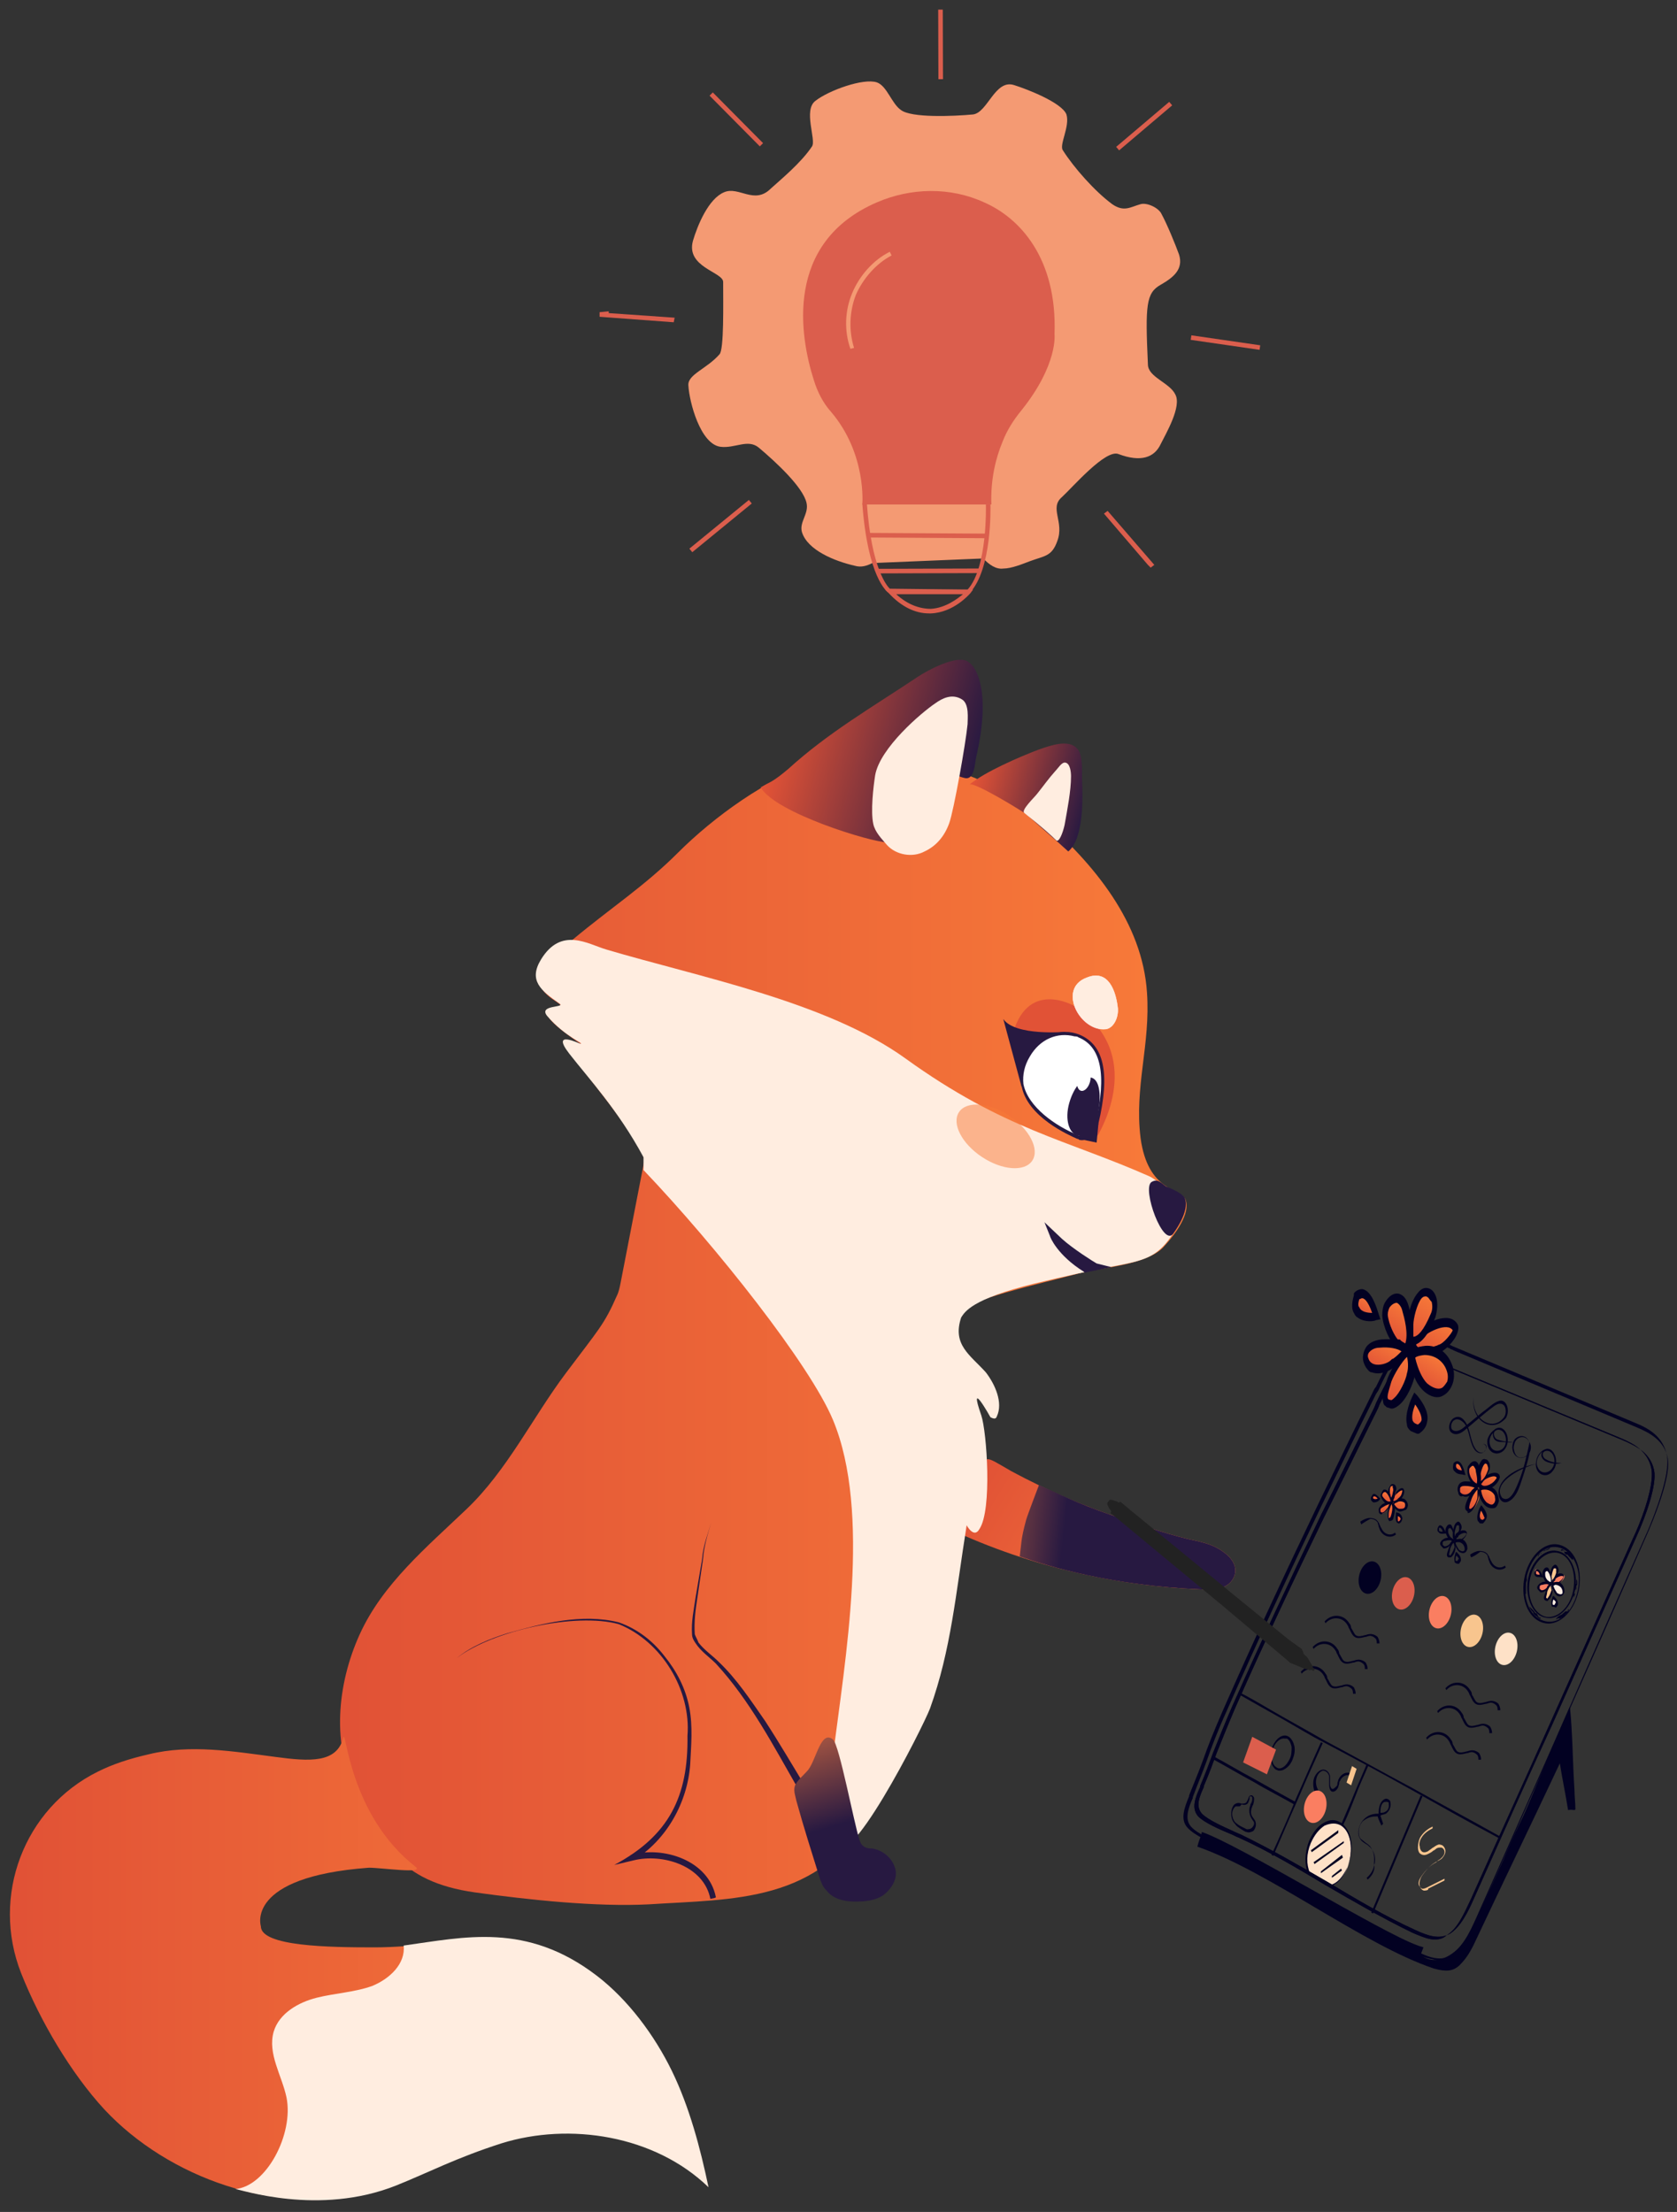 <?xml version="1.0" encoding="UTF-8"?>
<svg xmlns="http://www.w3.org/2000/svg" version="1.1" id="Calque_1" x="0" y="0" viewBox="0 0 183.2 241.6" style="enable-background:new 0 0 183.2 241.6" xml:space="preserve">
  <rect x="0" y="0" width="183.2" height="241.6" fill="#333333" stroke="none"/>
  <style>.st2{fill:#020122}.st3{fill:none}.st4{fill:#fa7e61}.st5{fill:#f8c58e}.st6{fill:#ffede0}.st15{fill:#db5e4d}.st16{fill:#fee1c7}.st37{fill:#271941}.st39{fill:#fff}.st44{fill:#f49a73}</style>
  <linearGradient id="SVGID_1_" gradientUnits="userSpaceOnUse" x1="2484.882" y1="1202.112" x2="2517.513" y2="1202.112" gradientTransform="matrix(-.785 -.484 -.458 .742 2633.253 487.214)">
    <stop offset="0" style="stop-color:#f87b39"></stop>
    <stop offset=".988" style="stop-color:#e15236"></stop>
  </linearGradient>
  <path d="M130.7 168.3c1.3.3 2.2.6 3.2 1.4s1.4 1.9.7 2.9-2.1 1.1-3.4 1c-9.7-.4-19.5-2.7-28.3-7 1.2-1.8 2.5-3.8 3.8-5.6 1.3-2 .5-2.2 3.8-.3 3.9 2.1 7.9 3.8 12.1 5.2 2.4.8 5.6 1.9 8.1 2.4z" style="fill:url(#SVGID_1_)"></path>
  <linearGradient id="SVGID_00000049934005311938597230000002287883963232361092_" gradientUnits="userSpaceOnUse" x1="2281.068" y1="145.301" x2="2373.545" y2="145.301" gradientTransform="matrix(-1 0 0 1 2410.62 0)">
    <stop offset="0" style="stop-color:#f87b39"></stop>
    <stop offset=".988" style="stop-color:#e15236"></stop>
  </linearGradient>
  <path style="fill:url(#SVGID_00000049934005311938597230000002287883963232361092_)" d="M104.4 143.6c-1 2.1 1 6.3 1.3 10 .7 8.8-1.3 17.3-2.4 26-.9 6.7-4.8 11.8-8.2 18.2-5.4 10.1-15.1 9.6-24.2 10.2-5.8.3-13.2-.5-19-1.3-8.5-1.2-10.1-5.5-12.9-10.7-2.8-5.3-2.2-12 .3-17.5s7.3-9.5 11.7-13.7 7.2-10 10.8-14.8c3.6-4.8 4.2-5.3 5.6-8.5.2-.4.3-.9.4-1.4l2.6-13.4c-.4-2.2-7-10.1-8.5-12.1-1.4-1.9 2.5.1 1.8-.4-8.6-5.8.3-2.7-3.1-4.9-4.5-2.9 1-5.9 2-6.7 4.2-3.5 7.8-5.8 11.5-9.5 3.8-3.8 9.8-8.2 14.9-9.7 7.6-2.3 18.6.6 24.6 5.8s11.2 11.6 11.7 19.2c.4 5.7-1.4 10.3-.7 15.9.8 5.9 4.4 5.5 4.9 6.7.6 1.5-1.1 3.8-2.3 5.1-1.7 2-6.5 2.3-9 2.9-4.9 1.3-12.3 2.9-13.6 4.4l-.2.2z"></path>
  <path class="st2" d="M143.7 195.9c-.2-.4-.3-1-.2-1.5.1-.5.5-1 .9-1.1.4-.1.8.2.9.7V194.9c0 .2.1.5.3.5.1 0 .3-.2.4-.3.1-.1.1-.2.1-.3 0-.1.1-.3.1-.4.3-.7 1-1 1.5-.6l-.1.2c-.4-.3-1 0-1.2.5-.1.1-.1.2-.1.3 0 .1-.1.3-.1.4-.1.2-.3.5-.6.5s-.4-.4-.4-.8v-.9c-.1-.4-.4-.6-.7-.6-.3.1-.6.4-.7.9-.1.4 0 .9.2 1.2l-.3.4zM161 152.6c-.3 2.3 2 3.9 3.3 2.2.3-.4.2-1.1 0-1.3-.3-.3-.7-.2-1.1.1-1.1.8-2.3 1.9-3.3 2.7-.4.3-.9.5-1.3.2-.5-.3-.3-1.3.2-1.6.5-.3.9-.1 1.2.3.6.7.6 2.1 1.1 2.9.2.4.6.7 1 .5.2-.1.3-.5.2-.7-.1-.2-.4-.2-.5.1.1-.3.4-.3.5-.2.2.2 0 .6-.2.8-.4.3-.9 0-1.1-.4-.5-.8-.5-2.2-1.1-2.8-.3-.3-.7-.5-1-.3-.4.2-.5.9-.2 1.1.3.2.7.1 1.1-.2.6-.5 1.6-1.3 2.2-1.8.6-.4 1.1-1 1.8-1.2.8-.2 1.2 1.1.7 1.9-1.6 1.8-3.9.1-3.5-2.3z"></path>
  <path class="st2" d="M164.2 156.2c-.7-.4-1.8.7-1.4 1.7.3.9 1.6.7 1.7-.4.1-.8-.4-1.5-1-1.3-.5.2-.3.8 0 1 .5.2 1.2.3 1.8.3-.4.1-.8 0-1.2 0-.2 0-.4 0-.6-.1-.5-.2-.6-1.2 0-1.4 1-.4 1.7 1.4.8 2.4-.8.8-2 .2-1.8-1.2.3-.9 1.1-1.5 1.7-1zM167.1 157.8c-.1-1-1.2-1.1-1.6-.3-.1.3-.2.6-.1.9.1.6.5.9.9.8.4 0 .9-.6.7-1.1h.2c-.2 1.3-.6 2.5-1 3.7-.2.6-.4 1.2-.8 1.7s-1 .8-1.4.4c-.2-.2-.3-.5-.3-.9.1-2 3.1-3 4.2-3.1-1 .1-5.1 1.9-3.8 3.7.9.6 1.5-1 1.9-2 .5-1.3.8-2.7 1.1-4.1l.1.3c.1.3 0 .8-.2 1-.9 1.1-2.3 0-1.6-1.5.5-.7 1.6-.6 1.7.5z"></path>
  <path class="st2" d="M169.3 158.4c-.7-.4-1.8 1-1.3 1.9.4.9 1.6.6 1.8-.5.1-.8-.4-1.5-1-1.3-.5.2-.2.8.1.9.5.3 1.1.4 1.7.4-.4.1-.8.1-1.2 0-.4-.1-.8-.2-1-.7-.1-.3.1-.7.4-.8.9-.4 1.7 1.4.8 2.4-.7.9-2 .3-1.8-1 .1-1 1-1.7 1.5-1.3z"></path>
  <path class="st3" d="M160.3 167.4c.1.2-.3.7-.5.7-.2.1-.6.3-.8.1-.1-.2 0-.3.2-.5s.8-.6 1.1-.3z"></path>
  <path class="st2" d="M159 168.4s0-.1 0 0c-.1-.1-.2-.2-.2-.3 0-.2.1-.3.2-.4v-.1c.1-.2.9-.7 1.2-.3 0 0 .1.1 0 .3-.1.3-.4.6-.6.7 0 0-.1 0-.1.1 0 0-.3.1-.5 0zm.1-.3c.1.2.4.1.5 0 .1 0 .1 0 .2-.1.2-.1.4-.4.4-.5-.2-.2-.8.1-.9.3v.1c-.1 0-.2.1-.2.2zm1.1-.6z"></path>
  <path class="st3" d="M159.3 166.4c.2 0 .3.4.2.7-.1.3-.3.7-.5.8-.2.1-.1-.1-.1-.4-.1-.3.1-1.1.4-1.1z"></path>
  <path class="st2" d="M158.8 168.1c-.1-.1-.1-.2-.1-.4v-.2c0-.2.1-.8.3-1.1.1-.1.2-.2.3-.2.1 0 .2.1.3.3.1.2.1.4 0 .6-.2.5-.4.8-.6.9 0 .1-.1.1-.2.1zm.5-1.5c-.1 0-.2 0-.2.1-.1.2-.2.7-.2.8v.4c.1 0 .3-.2.5-.8v-.4s0-.1-.1-.1z"></path>
  <path class="st3" d="M158.1 166.9c.1-.2.4-.4.6.1.1.2.3.8.2 1.1-.1.2-.2.1-.4 0s-.6-.8-.4-1.2z"></path>
  <path class="st2" d="M158.6 168.3c-.1-.1-.1-.1-.2-.1-.2-.1-.4-.5-.5-.9 0-.2 0-.3.1-.5s.2-.3.4-.3c.1 0 .2.1.3.4.1.2.3.8.2 1.2 0 0 0 .2-.1.2-.1.1-.1.1-.2 0zm0-.3c.1.1.2.1.2.1.1-.3-.1-.8-.2-1-.1-.1-.1-.2-.2-.2s-.2.1-.2.2v.2c0 .2.2.6.4.7-.1-.1-.1-.1 0 0-.1 0 0 0 0 0z"></path>
  <path class="st3" d="M157.5 168.7c-.1-.3.1-.5.4-.6.2 0 .6-.1.8.1.1.1-.2.3-.4.5-.1.2-.6.4-.8 0z"></path>
  <path class="st2" d="M157.6 169c-.1 0-.1-.1-.2-.2s-.1-.3 0-.4c.1-.2.3-.3.5-.4.4-.1.7 0 .8.1.1.1.1.1.1.2 0 .2-.1.3-.4.5l-.1.1c-.1.1-.4.3-.7.2.1 0 0 0 0-.1zm1-.7c-.1-.1-.4-.1-.7 0-.2 0-.3.1-.3.2v.2c0 .1.1.1.2.2.2 0 .4-.1.5-.2l.1-.1c0-.1.2-.2.2-.3z"></path>
  <path class="st3" d="M158.3 170c-.2-.1-.2-.3 0-.8.1-.3.3-.7.5-.9.1-.1.2.4.1.7 0 .3-.3 1.1-.6 1z"></path>
  <path class="st2" d="m158.2 170.1-.1-.1c-.1-.2 0-.4.1-.7.1-.3.3-.8.5-1 .1-.1.1-.1.2 0s.1.6.1.8c0 .3-.2.8-.5 1h-.3c.1 0 0 0 0 0zm.6-1.6c-.2.2-.4.6-.4.8 0 .1-.1.4-.1.5l.1.1s.1 0 .1-.1c.2-.2.3-.6.4-.8 0-.2-.1-.4-.1-.5z"></path>
  <path class="st3" d="M160.2 169.1c-.1.5-.5.4-.8.2-.2-.1-.4-.4-.5-.8-.1-.2.1-.3.4-.3.6 0 1 .5.9.9z"></path>
  <path class="st2" d="M159.4 169.5c-.2-.2-.4-.5-.5-.9v-.3c.1-.1.2-.2.4-.2.4-.1.7.1.9.5.1.2.1.4.1.6-.1.2-.1.3-.3.4-.2.1-.4 0-.6-.1zm-.4-1s.1 0 0 0c.1.4.3.6.4.8.2.1.4.2.5.1.1 0 .1-.1.1-.2s0-.2-.1-.4-.4-.4-.7-.4c-.1 0-.1.1-.2.1z"></path>
  <path class="st3" d="M157.1 166.8s.3-.5.6.6c.1-.1-.8.2-.6-.6z"></path>
  <path class="st2" d="m157.2 167.4-.1-.1c-.1-.1-.1-.3 0-.5 0 0 .1-.2.2-.2.2 0 .4.2.6.7l.1.2h-.1c-.2 0-.5.1-.7-.1zm0-.5v.3c.1.1.3.1.4.1-.1-.4-.3-.5-.4-.4 0-.1 0-.1 0 0z"></path>
  <path class="st3" d="M159.3 170.7s.5-.3-.2-1c0 0-.4 1 .2 1z"></path>
  <path class="st2" d="M159 170.7c-.1 0-.1-.1-.1-.2-.1-.3.1-.8.1-.9l.1-.1.1.1c.3.3.4.5.4.8 0 .2-.2.3-.2.4-.2 0-.3 0-.4-.1zm.1-.8c-.1.2-.1.4-.1.5 0 .1.1.1.2.1 0 0 .1-.1.1-.2.1 0 .1-.1-.2-.4z"></path>
  <path class="st4" d="M170.9 172.1c.1.2-.3.7-.5.7-.2.1-.6.3-.8.1-.1-.2 0-.3.2-.5s.8-.6 1.1-.3z"></path>
  <path class="st2" d="M169.6 173.1c-.1-.1-.2-.2-.2-.3 0-.2.1-.3.2-.4v-.1c.1-.2.9-.7 1.2-.3 0 0 .1.1 0 .3-.1.3-.4.6-.6.7 0 0-.1 0-.1.1 0 0-.3.1-.5 0zm.1-.3c.1.2.4.1.5 0 .1 0 .1 0 .2-.1.2-.1.4-.4.4-.5-.2-.2-.8.1-.9.3v.1l-.2.2zm1.1-.6z"></path>
  <path class="st5" d="M169.9 171.2c.2 0 .3.4.2.7-.1.3-.3.7-.5.8-.2.1-.1-.1-.1-.4-.1-.3.1-1.2.4-1.1z"></path>
  <path class="st2" d="M169.4 172.8c-.1-.1-.1-.2-.1-.4v-.2c0-.2.1-.8.3-1.1.1-.1.2-.2.3-.2.1 0 .2.1.3.3.1.2.1.4 0 .6-.2.5-.4.8-.6.9 0 .1-.1.2-.2.1zm.5-1.5c-.1 0-.2 0-.2.1-.1.2-.2.7-.2.8v.4c.1 0 .3-.2.5-.8v-.4s0-.1-.1-.1z"></path>
  <path class="st6" d="M168.7 171.6c.1-.2.4-.4.6.1.1.2.3.8.2 1.1-.1.2-.2.1-.4 0s-.6-.8-.4-1.2z"></path>
  <path class="st2" d="M169.2 173c-.1-.1-.1-.1-.2-.1-.2-.1-.4-.5-.5-.9 0-.2 0-.3.1-.5s.2-.3.4-.3c.1 0 .2.1.3.4.1.2.3.8.2 1.2 0 0 0 .2-.1.2-.1.1-.1.1-.2 0zm0-.3s0 .1 0 0c.1.1.2.1.2.1.1-.3-.1-.8-.2-1-.1-.1-.1-.2-.2-.2s-.2.1-.2.2v.2c0 .3.2.6.4.7-.1 0-.1 0 0 0-.1 0 0 0 0 0z"></path>
  <path class="st4" d="M168.1 173.5c-.1-.3.1-.5.4-.6.2 0 .6-.1.8.1.1.1-.2.3-.4.5-.1.2-.6.4-.8 0z"></path>
  <path class="st2" d="M168.2 173.8c-.1 0-.1-.1-.2-.2s-.1-.3 0-.4c.1-.2.3-.3.5-.4.4-.1.7 0 .8.1.1.1.1.1.1.2 0 .2-.1.3-.4.5l-.1.1c-.1.1-.4.3-.7.2.1-.1 0-.1 0-.1zm1-.7c-.1-.1-.4-.1-.7 0-.2 0-.3.1-.3.2v.2c0 .1.1.1.2.2.2 0 .4-.1.5-.2l.1-.1c0-.2.2-.3.2-.3z"></path>
  <path class="st5" d="M168.9 174.7c-.2-.1-.2-.3 0-.8.1-.3.3-.7.5-.9.1-.1.2.4.1.7 0 .4-.3 1.1-.6 1z"></path>
  <path class="st2" d="m168.8 174.8-.1-.1c-.1-.2 0-.4.1-.7.1-.3.3-.8.5-1 .1-.1.1-.1.2 0s.1.6.1.8c0 .3-.2.8-.5 1 0 .1-.1.1-.3 0 .1 0 0 0 0 0zm.6-1.6c-.2.2-.4.6-.4.8 0 .1-.1.4-.1.5l.1.1s.1 0 .1-.1c.2-.2.3-.6.4-.8 0-.1-.1-.4-.1-.5z"></path>
  <path class="st6" d="M170.8 173.9c-.1.5-.5.4-.8.2-.2-.1-.4-.4-.5-.8-.1-.2.1-.3.4-.3.6-.1 1 .5.9.9z"></path>
  <path class="st2" d="M170 174.2c-.2-.2-.4-.5-.5-.9v-.3c.1-.1.2-.2.4-.2.4-.1.7.1.9.5.1.2.1.4.1.6-.1.2-.1.3-.3.4-.2.1-.4.1-.6-.1zm-.3-1c.1.4.3.6.4.8.2.1.4.2.5.1.1 0 .1-.1.1-.2s0-.2-.1-.4-.4-.4-.7-.4l-.2.1z"></path>
  <path class="st4" d="M167.7 171.5s.3-.5.6.6c.1 0-.8.2-.6-.6z"></path>
  <path class="st2" d="m167.8 172.2-.1-.1c-.1-.1-.1-.3 0-.5 0 0 .1-.2.2-.2.2 0 .4.2.6.7l.1.2h-.1c-.2-.1-.5 0-.7-.1zm0-.6v.3c.1.1.3.1.4.1-.1-.4-.3-.4-.4-.4.1 0 0 0 0 0z"></path>
  <path class="st6" d="M169.9 175.4s.5-.3-.2-1c0 .1-.4 1 .2 1z"></path>
  <path class="st2" d="M169.6 175.5c-.1 0-.1-.1-.1-.2-.1-.3.1-.8.1-.9l.1-.1.1.1c.3.3.4.5.4.8 0 .2-.2.3-.2.4-.2-.1-.3-.1-.4-.1zm.1-.8c-.1.2-.1.4-.1.5 0 .1.1.1.2.1 0 0 .1-.1.1-.2.1 0 .1-.2-.2-.4z"></path>
  <linearGradient id="SVGID_00000113313821285941565100000009800685537931024268_" gradientUnits="userSpaceOnUse" x1="-521.572" y1="-3218.369" x2="-520.058" y2="-3218.369" gradientTransform="rotate(99.137 -1624.686 -1240.613)">
    <stop offset="0" style="stop-color:#f87b39"></stop>
    <stop offset="1" style="stop-color:#e15236"></stop>
  </linearGradient>
  <path style="fill:url(#SVGID_00000113313821285941565100000009800685537931024268_)" d="M153.3 162.7c.2.1-.1.7-.3.9-.2.1-.5.6-.8.4-.2-.1 0-.3.1-.6.1-.2.7-.9 1-.7z"></path>
  <path class="st2" d="M152.2 164.2h-.1c-.1 0-.1-.1-.1-.2 0-.2.1-.3.2-.5v-.1c.1-.2.8-1.1 1.1-.8 0 0 .1.1.1.3 0 .3-.2.7-.4.9l-.1.1c-.2.1-.5.3-.7.3zm0-.3c.2.1.4-.1.6-.3.1 0 .1-.1.1-.1.2-.1.3-.6.3-.7-.2-.1-.8.5-.9.7v.1c0 .1-.1.2-.1.3zm1-1.1z"></path>
  <linearGradient id="SVGID_00000085232297263457211220000008311418640685968304_" gradientUnits="userSpaceOnUse" x1="-521.889" y1="-3217.698" x2="-520.221" y2="-3217.698" gradientTransform="rotate(99.137 -1624.686 -1240.613)">
    <stop offset="0" style="stop-color:#f87b39"></stop>
    <stop offset="1" style="stop-color:#e15236"></stop>
  </linearGradient>
  <path style="fill:url(#SVGID_00000085232297263457211220000008311418640685968304_)" d="M152.1 162.2c.2-.1.4.2.4.6 0 .3-.1.8-.4 1-.2.1-.2-.1-.2-.4-.1-.2-.2-1.1.2-1.2z"></path>
  <path class="st2" d="M151.9 164c-.1 0-.1-.2-.2-.3v-.2c-.1-.2-.1-.8.1-1.1.1-.2.2-.3.3-.3.1 0 .2 0 .3.1.1.1.2.4.1.6-.1.6-.2 1-.4 1.1 0 0-.1.1-.2.1zm.2-1.7c-.1 0-.2.1-.2.1-.1.2-.1.7 0 .9v.4c.1-.1.2-.3.3-.9 0-.1 0-.3-.1-.4.1 0 .1-.1 0-.1z"></path>
  <linearGradient id="SVGID_00000160160169017933795210000016133220612601290394_" gradientUnits="userSpaceOnUse" x1="-521.126" y1="-3217.186" x2="-519.874" y2="-3217.186" gradientTransform="rotate(99.137 -1624.686 -1240.613)">
    <stop offset="0" style="stop-color:#f87b39"></stop>
    <stop offset="1" style="stop-color:#e15236"></stop>
  </linearGradient>
  <path style="fill:url(#SVGID_00000160160169017933795210000016133220612601290394_)" d="M151 163.2c.1-.3.4-.5.6-.2.1.2.4.6.4 1 0 .2-.1.2-.4.1-.2 0-.8-.5-.6-.9z"></path>
  <path class="st2" d="M151.8 164.3c-.1 0-.1 0 0 0h-.2c-.2 0-.5-.3-.7-.7-.1-.2-.1-.3 0-.5s.2-.4.3-.4c.1 0 .3 0 .4.2.1.2.5.6.4 1.1 0 0 0 .2-.1.2 0 .1-.1.1-.1.1zm-.1-.3h.2c0-.3-.3-.8-.4-.9-.1-.1-.2-.2-.3-.1-.1 0-.1.1-.2.2v.2c.2.3.5.6.7.6-.1 0-.1 0 0 0-.1 0-.1 0 0 0z"></path>
  <linearGradient id="SVGID_00000143615238984962320230000009956462818741940372_" gradientUnits="userSpaceOnUse" x1="-519.875" y1="-3217.174" x2="-518.623" y2="-3217.174" gradientTransform="rotate(99.137 -1624.686 -1240.613)">
    <stop offset="0" style="stop-color:#f87b39"></stop>
    <stop offset="1" style="stop-color:#e15236"></stop>
  </linearGradient>
  <path style="fill:url(#SVGID_00000143615238984962320230000009956462818741940372_)" d="M150.7 165.2c-.2-.2-.1-.5.3-.7.2-.1.6-.3.8-.3.1 0-.1.4-.3.7 0 .2-.5.6-.8.3z"></path>
  <path class="st2" d="M150.9 165.4c-.1 0-.2-.1-.2-.1-.1-.1-.1-.3-.1-.4 0-.2.2-.4.4-.6.4-.2.7-.3.9-.3.1 0 .1.1.1.1 0 .2-.1.3-.3.6 0 0 0 .1-.1.1-.1.2-.4.5-.6.5 0 .1-.1.1-.1.1zm.9-1.1c-.1 0-.4.1-.7.3-.2.1-.3.2-.3.3v.2c.1.1.1.1.2.1.2 0 .4-.3.5-.4 0 0 0-.1.1-.1.1-.2.1-.3.2-.4z"></path>
  <linearGradient id="SVGID_00000013904746006196026410000004085149636560519314_" gradientUnits="userSpaceOnUse" x1="-519.874" y1="-3217.929" x2="-518.036" y2="-3217.929" gradientTransform="rotate(99.137 -1624.686 -1240.613)">
    <stop offset="0" style="stop-color:#f87b39"></stop>
    <stop offset="1" style="stop-color:#e15236"></stop>
  </linearGradient>
  <path style="fill:url(#SVGID_00000013904746006196026410000004085149636560519314_)" d="M151.9 166c-.2 0-.3-.2-.2-.7 0-.3.2-.8.3-1.1.1-.2.3.3.3.6s-.2 1.2-.4 1.2z"></path>
  <path class="st2" d="M151.8 166.1c-.1 0-.1 0-.1-.1-.1-.1-.1-.4-.1-.7 0-.3.2-.9.3-1.2 0-.1.1-.1.2-.1.2 0 .3.6.3.7 0 .3-.1.8-.2 1.2-.1.2-.2.2-.3.2-.1.1-.1.1-.1 0zm.2-1.8c-.1.3-.3.7-.3 1v.5h.1l.1-.1c.1-.2.2-.7.2-.9 0-.1 0-.4-.1-.5z"></path>
  <linearGradient id="SVGID_00000031914605449645938470000003128599716651112343_" gradientUnits="userSpaceOnUse" x1="-520.434" y1="-3218.705" x2="-519.269" y2="-3218.705" gradientTransform="rotate(99.137 -1624.686 -1240.613)">
    <stop offset="0" style="stop-color:#f87b39"></stop>
    <stop offset="1" style="stop-color:#e15236"></stop>
  </linearGradient>
  <path style="fill:url(#SVGID_00000031914605449645938470000003128599716651112343_)" d="M153.6 164.4c0 .5-.4.6-.7.5-.2 0-.4-.2-.7-.6-.1-.2.1-.3.3-.5.6-.2 1.1.1 1.1.6z"></path>
  <path class="st2" d="M152.9 165.1c-.1 0-.1 0 0 0-.3-.1-.5-.3-.7-.6-.1-.1-.1-.2 0-.3 0-.2.2-.3.4-.4.4-.2.8-.2 1 .1.1.1.2.3.2.5s-.1.4-.2.5c-.3.1-.5.2-.7.2zm-.6-.8c.2.3.4.5.6.5.2 0 .4 0 .5-.1.1-.1.1-.2.1-.3 0-.1 0-.2-.1-.3-.2-.1-.5-.2-.8 0-.3.1-.3.2-.3.2z"></path>
  <linearGradient id="SVGID_00000046328631944233841580000009917751357149075135_" gradientUnits="userSpaceOnUse" x1="-520.455" y1="-3216.061" x2="-519.839" y2="-3216.061" gradientTransform="rotate(99.137 -1624.686 -1240.613)">
    <stop offset="0" style="stop-color:#f87b39"></stop>
    <stop offset="1" style="stop-color:#e15236"></stop>
  </linearGradient>
  <path style="fill:url(#SVGID_00000046328631944233841580000009917751357149075135_)" d="M149.9 163.5s.2-.5.8.2c0 0-.8.6-.8-.2z"></path>
  <path class="st2" d="M150.1 164.1c-.1 0-.1 0-.2-.1s-.2-.2-.1-.5c0 0 .1-.2.2-.3.2-.1.4.1.7.4l.1.1-.1.1c0 .1-.3.3-.6.3zm-.1-.6c0 .2 0 .2.1.2.1.1.3 0 .4 0-.2-.3-.4-.3-.5-.2z"></path>
  <linearGradient id="SVGID_00000066507429360713446980000010041236080197111724_" gradientUnits="userSpaceOnUse" x1="-518.76" y1="-3218.9" x2="-517.931" y2="-3218.9" gradientTransform="rotate(99.137 -1624.686 -1240.613)">
    <stop offset="0" style="stop-color:#f87b39"></stop>
    <stop offset="1" style="stop-color:#e15236"></stop>
  </linearGradient>
  <path style="fill:url(#SVGID_00000066507429360713446980000010041236080197111724_)" d="M153 166.2s.4-.5-.4-.8c0 0-.2 1.1.4.8z"></path>
  <path class="st2" d="M152.8 166.4c-.1 0-.1-.1-.2-.1-.2-.3-.1-.8-.1-.9v-.2h.1c.4.1.5.3.6.6 0 .2-.1.4-.2.5-.1.1-.2.1-.2.1zm-.1-.8v.5c0 .1.1.1.2 0 0 0 .1-.1.1-.2 0 0 0-.2-.3-.3zM168.8 177.3c-1.7-.3-2.7-2.4-2.3-4.8.4-2.4 2.1-4.1 3.7-3.8 1.7.3 2.7 2.4 2.3 4.8-.4 2.4-2.1 4.1-3.7 3.8zm1.4-8.3c-1.6-.3-3.1 1.3-3.5 3.6s.6 4.2 2.2 4.5c1.6.3 3.1-1.3 3.5-3.6s-.7-4.2-2.2-4.5z"></path>
  <path class="st2" d="M168.9 176.7c-1.4-.2-2.3-2.1-2-4.1.3-2 1.8-3.5 3.2-3.2 1.4.2 2.3 2.1 2 4.1-.4 2-1.8 3.5-3.2 3.2zm1.2-7.1c-1.3-.2-2.7 1.1-3 3.1-.3 1.9.5 3.6 1.8 3.9 1.3.2 2.7-1.1 3-3.1.3-2-.5-3.7-1.8-3.9z"></path>
  <ellipse transform="rotate(-76.821 149.634 172.27)" class="st2" cx="149.6" cy="172.3" rx="1.8" ry="1.2"></ellipse>
  <ellipse transform="rotate(-76.821 153.318 174.021)" class="st15" cx="153.3" cy="174" rx="1.8" ry="1.2"></ellipse>
  <path class="st2" d="M139.7 193.4c-.1 0-.2-.1-.3-.1-.6-.4-.8-1.5-.4-2.5s1.2-1.5 1.8-1.1c.3.2.5.6.6 1 .1.5 0 1-.2 1.5s-.5.8-.8 1c-.3.2-.5.2-.7.2zm.7-3.5c-.5-.1-1 .3-1.3 1-.3.8-.2 1.8.3 2.1.2.2.5.2.8 0 .3-.2.5-.5.7-.9.2-.4.2-.9.2-1.3-.1-.4-.2-.7-.5-.9h-.2z"></path>
  <ellipse transform="rotate(-76.821 143.652 197.384)" class="st4" cx="143.7" cy="197.4" rx="1.8" ry="1.2"></ellipse>
  <ellipse transform="rotate(-76.821 157.308 176.08)" class="st4" cx="157.3" cy="176.1" rx="1.8" ry="1.2"></ellipse>
  <ellipse transform="rotate(-76.821 160.808 178.128)" class="st5" cx="160.8" cy="178.1" rx="1.8" ry="1.2"></ellipse>
  <ellipse transform="rotate(-76.821 164.515 180.076)" class="st16" cx="164.5" cy="180.1" rx="1.8" ry="1.2"></ellipse>
  <path class="st16" d="M143 204.7c-.4-1-.4-2.2.1-3.4.7-1.8 2.2-2.7 3.4-2 1.1.7 1.4 2.8.7 4.7-.5 1.2-1.2 1.8-1.9 2.1"></path>
  <path class="st2" d="M145.3 206.1v-.2c.8-.2 1.4-.9 1.9-2 .7-1.8.4-3.8-.7-4.5-.5-.3-1.1-.3-1.8 0-.6.4-1.1 1-1.5 1.9-.5 1.2-.5 2.3-.1 3.3l-.2.1c-.4-1-.4-2.3.1-3.6.4-.9.9-1.6 1.6-2 .7-.4 1.3-.4 1.9 0 1.2.8 1.5 2.9.7 4.8-.4 1.2-1.1 1.9-1.9 2.2zM163.8 200.8c-3.2-1.7-6.4-3.5-9.6-5.3-3.2-1.8-6.4-3.5-9.6-5.2-1.4-.7-3-1.7-4.6-2.6-1.6-.9-3.2-1.8-4.6-2.6l.1-.2c1.4.7 3 1.7 4.6 2.6 1.6.9 3.2 1.8 4.6 2.6 3.2 1.7 6.4 3.5 9.6 5.2 3.2 1.8 6.4 3.5 9.6 5.3l-.1.2zM139.1 202.7l-.2-.1c1-2.2 1.9-4.2 2.7-6.2.9-2 1.7-3.9 2.7-6.1l.2.1c-1 2.2-1.9 4.2-2.7 6.1-.9 2-1.7 3.9-2.7 6.2z"></path>
  <path class="st2" d="m150 209-.2-.1c.9-2.1 1.8-4.3 2.7-6.4.9-2.1 1.8-4.3 2.7-6.4l.2.1c-.9 2.1-1.8 4.3-2.7 6.4-.9 2.1-1.8 4.3-2.7 6.4zM146.7 199.4l-.2-.1c.5-1.2 1-2.3 1.4-3.3.4-1 .9-2.1 1.4-3.3l.2.1c-.5 1.2-1 2.2-1.4 3.3-.4 1-.8 2.1-1.4 3.3zM141.4 197.1c-1.4-.8-3-1.6-4.5-2.5-1.5-.8-3-1.7-4.3-2.4l.1-.3c1.3.7 2.8 1.6 4.3 2.4 1.6.9 3.2 1.8 4.5 2.5l-.1.3z"></path>
  <path class="st5" d="M155.6 206.5c-.2 0-.4-.2-.5-.5-.1-.3 0-.8.3-1.2.5-.7 1-1.2 1.6-1.5l.1-.1c.2-.1.3-.2.4-.3.1-.1.3-.3.3-.6s-.2-.5-.4-.5-.4 0-.6.2c-.1.1-.2.1-.3.2-.1.1-.3.2-.5.3-.2.1-.5.2-.8 0-.2-.1-.3-.4-.3-.7 0-.4.1-.9.3-1.2.4-.6.9-.9 1.3-1.1v.2c-.4.2-.9.5-1.2 1-.2.3-.3.7-.2 1 0 .2.1.4.2.5.2.2.5.1.7 0 .1-.1.3-.2.4-.3.1-.1.2-.1.3-.2.3-.2.5-.3.7-.2.2 0 .5.3.5.7 0 .3-.2.6-.4.8-.1.1-.3.2-.5.3l-.1.1c-.6.3-1.1.8-1.6 1.5-.2.3-.4.6-.3 1 .1.2.3.4.4.4.2 0 .4-.1.6-.2l1.8-.9v.2l-1.8.9c.1.1-.1.2-.4.2z"></path>
  <path class="st15" d="m138.4 193.8-2.6-1.3 1-2.8 2.6 1.4z"></path>
  <path class="st5" d="m147.6 195-.5-.3.6-1.8.5.3z"></path>
  <path class="st2" d="M156.3 211.8c-.6-.1-1.3-.4-2-.7-3.3-1.6-6.4-3.4-9.5-5.2-3-1.8-6.2-3.7-9.5-5.2-.3-.1-.6-.3-.9-.4-1.2-.5-2.8-1.2-3.5-1.9-.8-.9-.3-2.1.2-3.2v-.1c.6-1.4 1-2.5 1.4-3.6.6-1.5 1.2-3 2.1-5.1 3.1-7 6.4-14 9.7-20.9 1.9-3.8 3.8-7.7 5.7-11.5.1-.2.2-.4.3-.7.8-1.7 2.1-4.3 3.1-4.9 1.2-.7 3 0 4.3.6.1.1.3.1.4.2l19 7.9c1.4.6 2.9 1.4 3.3 3.3.4 2-1.4 6.4-2 7.6-3.1 6.9-6.1 13.6-9.1 20.3-2.8 6.3-5.7 12.6-8.6 19.1-.8 1.7-1.5 3.3-2.7 4-.4.4-1 .5-1.7.4zm-.9-63.4c-.6-.1-1.3-.1-1.7.2-.9.6-2.2 3.2-3 4.8-.1.3-.2.5-.3.7-1.9 3.8-3.8 7.7-5.7 11.5-3.3 6.8-6.6 13.8-9.7 20.8-.9 2.1-1.5 3.6-2.1 5.1-.4 1.1-.8 2.2-1.4 3.6v.1c-.5 1.1-.9 2.1-.2 2.9.7.7 2.3 1.4 3.4 1.9.4.2.7.3.9.4 3.3 1.6 6.4 3.4 9.5 5.2 3 1.8 6.2 3.7 9.5 5.2 1.3.6 2.6 1.1 3.8.4 1.1-.7 1.9-2.2 2.6-3.8 2.9-6.5 5.7-12.8 8.6-19.1 3-6.7 6-13.4 9.1-20.3 1.2-2.6 2.3-5.9 2-7.4-.4-1.9-1.9-2.6-3.2-3.2l-19-7.9c-.1-.1-.3-.1-.4-.2-1-.4-1.9-.7-2.7-.9z"></path>
  <path class="st2" d="M156.5 214c-.7-.1-1.4-.4-2.1-.7-3.5-1.7-6.8-3.6-10-5.6-3.2-1.9-6.5-3.9-10-5.6-.3-.1-.6-.3-1-.4-1.2-.5-2.9-1.2-3.7-2.1-.8-.9-.3-2.2.2-3.4v-.1c.6-1.5 1.1-2.7 1.5-3.8.6-1.7 1.2-3.2 2.2-5.5 3.3-7.5 6.8-15 10.3-22.3 2-4.1 4-8.3 6-12.3.1-.2.2-.5.4-.7.9-1.8 2.2-4.6 3.3-5.3 1.3-.8 3.2 0 4.6.6.1.1.3.1.4.2l20 8.4c1.5.6 3.1 1.5 3.5 3.6.4 2.1-1.5 6.8-2.1 8.2-3.3 7.4-6.5 14.6-9.6 21.7-3 6.8-6 13.5-9.1 20.5-.8 1.8-1.6 3.5-2.9 4.2-.5.5-1.2.6-1.9.4zm-.8-67.7c-.7-.1-1.3-.1-1.8.2-1 .6-2.4 3.4-3.2 5.1-.1.3-.3.5-.4.7-2 4-4 8.2-6 12.3-3.5 7.3-7 14.8-10.3 22.3-1 2.2-1.6 3.8-2.2 5.5-.4 1.1-.9 2.3-1.5 3.9v.1c-.5 1.1-.9 2.3-.2 3.1.7.8 2.4 1.5 3.6 2 .4.2.7.3 1 .4 3.5 1.7 6.8 3.6 10 5.6 3.2 1.9 6.5 3.9 10 5.6 1.4.7 2.7 1.2 4 .4 1.2-.7 2-2.4 2.7-4.1 3.1-6.9 6.1-13.7 9.1-20.5 3.2-7.2 6.4-14.4 9.6-21.7 1.2-2.8 2.4-6.3 2.1-7.9-.4-2-2-2.8-3.4-3.4l-20-8.4c-.1-.1-.3-.1-.4-.2-.9-.4-1.8-.8-2.7-1z"></path>
  <path class="st2" d="M150.4 179.5c0-.2 0-.3-.1-.5-.2-.2-.5-.4-.8-.3-.1 0-.2.1-.4.1-.4.1-.8.2-1.1 0-.3-.2-.4-.5-.6-.9-.1-.1-.1-.3-.2-.4-.5-.9-1.7-1-2.4-.2l-.1-.2c.8-.9 2.1-.8 2.7.2.1.1.2.3.2.5.2.3.3.6.5.8.3.2.6.1 1 0 .1 0 .3-.1.4-.1.4-.1.8.1 1 .3.1.2.2.4.2.7h-.3zM163.6 186.8c0-.2 0-.3-.1-.5-.2-.2-.5-.4-.8-.3-.1 0-.2.1-.4.1-.4.1-.8.2-1.1 0-.3-.2-.4-.5-.6-.9-.1-.1-.1-.3-.2-.4-.5-.9-1.7-1-2.4-.2l-.1-.2c.8-.9 2.1-.8 2.7.2.1.1.2.3.2.5.2.3.3.6.5.8.3.2.6.1 1 0 .1 0 .3-.1.4-.1.4-.1.8.1 1 .3.1.2.2.4.2.7h-.3zM149.1 182.3c0-.2 0-.3-.1-.5-.2-.2-.5-.4-.8-.3-.1 0-.2.1-.4.1-.4.1-.8.2-1.1 0-.3-.2-.4-.5-.6-.9-.1-.1-.1-.3-.2-.4-.5-.9-1.7-1-2.4-.2l-.1-.2c.8-.9 2.1-.8 2.7.2.1.1.2.3.2.5.2.3.3.6.5.8.3.2.6.1 1 0 .1 0 .3-.1.4-.1.4-.1.8.1 1 .3.1.2.2.4.2.7h-.3zM147.8 185c0-.2 0-.3-.1-.5-.2-.2-.5-.4-.8-.3-.1 0-.2.1-.4.1-.4.1-.8.2-1.1 0-.3-.2-.4-.5-.6-.9-.1-.1-.1-.3-.2-.4-.5-.9-1.7-1-2.4-.2l-.1-.2c.8-.9 2.1-.8 2.7.2.1.1.2.3.2.5.2.3.3.6.5.8.3.2.6.1 1 0 .1 0 .3-.1.4-.1.4-.1.8.1 1 .3.1.2.2.4.2.7h-.3zM162.7 189.3c0-.2 0-.3-.1-.5-.2-.2-.5-.4-.8-.3-.1 0-.2.1-.4.1-.4.1-.8.2-1.1 0-.3-.2-.4-.5-.6-.9-.1-.1-.1-.3-.2-.4-.5-.9-1.7-1-2.4-.2l-.1-.2c.8-.9 2.1-.8 2.7.2.1.1.2.3.2.5.2.3.3.6.5.8.3.2.6.1 1 0 .1 0 .3-.1.4-.1.4-.1.8.1 1 .3.1.2.2.4.2.7h-.3zM161.5 192.2c0-.2 0-.3-.1-.5-.2-.2-.5-.4-.8-.3-.1 0-.2.1-.4.1-.4.1-.8.2-1.1 0-.3-.2-.4-.5-.6-.9-.1-.1-.1-.3-.2-.4-.5-.9-1.7-1-2.4-.2l-.1-.2c.8-.9 2.1-.8 2.7.2.1.1.2.3.2.5.2.3.3.6.5.8.3.2.6.1 1 0 .1 0 .3-.1.4-.1.4-.1.8.1 1 .3.1.2.2.4.2.7h-.3zM149.4 205.3l-.1-.2c.5-.4.8-1 .9-1.7.1-.7-.2-1.4-.6-1.7-.1-.1-.2-.2-.4-.3-.3-.2-.5-.3-.7-.7-.3-.6 0-1.5.5-2 .4-.4.9-.6 1.5-.6h.1c0-.5.1-1.1.4-1.4.2-.2.4-.3.6-.2.2.1.3.2.3.4.1.5-.2 1-.5 1.2-.2.1-.4.1-.6.2l.3.9-.2.2c-.1-.3-.3-.6-.4-1h-.2c-.6 0-1 .2-1.4.5-.4.4-.6 1.1-.4 1.7.1.3.4.4.6.6.1.1.3.2.4.3.5.4.7 1.2.6 2 .2.7-.2 1.4-.7 1.8zm2.1-8.5c-.1 0-.3 0-.4.1-.3.3-.3.8-.3 1.1.2 0 .4 0 .5-.1.3-.1.5-.5.4-.9.1-.1-.1-.2-.2-.2.1 0 0 0 0 0zM136.2 200.1c-.2 0-.4-.2-.6-.3-.3-.2-.5-.3-.7-.6-.3-.3-.4-.7-.4-1.1 0-.5.2-1 .5-1.1.2-.1.4-.1.6 0h.1c.1 0 .4 0 .5-.2 0-.1.1-.1.1-.2.1-.2.1-.4.3-.5h.2c.1.1.2.2.2.3 0 .2 0 .4-.1.7 0 .1-.1.1-.1.2s-.1.2-.1.3c-.1.5 0 .7.3 1.1.1.1.2.3.2.6 0 .2-.1.5-.3.7-.2.1-.5.2-.7.1zm-.8-2.8h-.4c-.2.1-.4.5-.4.8 0 .4.2.8.3.9.2.2.5.4.7.5l.6.3c.2 0 .4 0 .6-.2.1-.1.2-.3.2-.4 0-.1 0-.2-.1-.3-.2-.3-.5-.7-.4-1.4 0-.1.1-.3.1-.4 0-.1.1-.1.1-.2.1-.2.1-.3.1-.5 0-.1 0-.1-.1-.2h-.1c-.1 0-.1.1-.1.3 0 .1-.1.2-.1.3-.1.3-.4.4-.7.3h-.1c-.1.2-.2.2-.2.2zM143.3 202.3l-.1-.2 3-2.2v.3zM143.6 203.6l-.1-.2 3.3-2.3v.2zM144.3 204.6v-.2l2.3-1.8.1.3zM145.5 205.1v-.2l1-.8.1.2z"></path>
  <path class="st2" d="M171.5 186.4c.3 2.9.3 6.1.5 9.1 0 .7.1 1.4.1 2.1 0 .2-.3 0-.8.1-.3-1.9-.6-3.2-.9-5.1-3.1 6.6-6.3 13.2-9.4 19.8-.5 1-.9 1.6-1.6 2.3-.7.6-1.4.7-2.8.3-7.7-2.6-18-10.6-25.8-13.3.2-.8.3-.8.5-1.6 4.1 1.4 19.6 11 23.6 12.4.2.1.4.1.6.2-.1.3-.2.5-.3.8 1.1 1 2.7.6 3.9-.5 1.2-1.1 2-3.1 2.8-4.8s1.4-3 2.3-5c.5-1.2 1.1-2.6 1.7-3.8.8-1.6 1.4-3.1 2.1-4.8 1.1-2.7 2.3-5.5 3.5-8.2z"></path>
  <linearGradient id="SVGID_00000104664272899758829880000005181382766338451842_" gradientUnits="userSpaceOnUse" x1="-403.269" y1="-3395.725" x2="-401.243" y2="-3395.725" gradientTransform="scale(-1) rotate(-59.144 2567.034 -1989.733)">
    <stop offset="0" style="stop-color:#f87b39"></stop>
    <stop offset="1" style="stop-color:#e15236"></stop>
  </linearGradient>
  <path style="fill:url(#SVGID_00000104664272899758829880000005181382766338451842_)" d="M163.7 161.3c.2.3-.4 1-.8 1.1-.3.1-.9.4-1.2 0-.2-.3.1-.4.4-.8.2-.3 1.3-.9 1.6-.3z"></path>
  <path class="st2" d="m161.7 162.6-.1-.1c-.1-.1-.1-.2-.1-.4s.2-.4.4-.6l.1-.1c.2-.2 1.4-.9 1.8-.3 0 .1.1.2 0 .4-.1.4-.6.9-.9 1-.1 0-.1 0-.2.1-.3.1-.7.2-1 0zm.1-.5s0 .1 0 0c.2.3.6.2.8.1.1 0 .2-.1.2-.1.3-.1.7-.6.7-.7-.2-.4-1.2.1-1.4.3l-.1.1c0 .1-.2.3-.2.3zm1.8-.7z"></path>
  <linearGradient id="SVGID_00000156551700409418253740000014024660449975922580_" gradientUnits="userSpaceOnUse" x1="-403.958" y1="-3394.597" x2="-401.547" y2="-3394.597" gradientTransform="scale(-1) rotate(-59.144 2567.034 -1989.733)">
    <stop offset="0" style="stop-color:#f87b39"></stop>
    <stop offset="1" style="stop-color:#e15236"></stop>
  </linearGradient>
  <path style="fill:url(#SVGID_00000156551700409418253740000014024660449975922580_)" d="M162.3 159.6c.3.1.4.7.3 1.1-.2.4-.5 1.1-.9 1.2-.3.1-.2-.2-.2-.7 0-.4.3-1.7.8-1.6z"></path>
  <path class="st2" d="M161.4 162.1c-.1-.2-.1-.4-.1-.6v-.3c0-.4.2-1.2.5-1.6.1-.2.3-.3.5-.2.2 0 .3.2.4.4.1.3.1.7-.1 1-.3.8-.7 1.2-1 1.3 0 0-.1.1-.2 0zm1-2.2c-.1-.1-.1-.1 0 0-.2-.1-.2 0-.3.1-.2.3-.4 1-.4 1.3v.5c.2-.1.5-.3.8-1.1.1-.2.1-.4 0-.6 0-.1-.1-.2-.1-.2z"></path>
  <linearGradient id="SVGID_00000109021453280855813410000014845549047628311184_" gradientUnits="userSpaceOnUse" x1="-403.026" y1="-3393.927" x2="-401.069" y2="-3393.927" gradientTransform="scale(-1) rotate(-59.144 2567.034 -1989.733)">
    <stop offset="0" style="stop-color:#f87b39"></stop>
    <stop offset="1" style="stop-color:#e15236"></stop>
  </linearGradient>
  <path style="fill:url(#SVGID_00000109021453280855813410000014845549047628311184_)" d="M160.5 160.2c.2-.4.7-.5.9.2.1.4.3 1.2.1 1.8-.1.3-.2.1-.5-.1s-.9-1.4-.5-1.9z"></path>
  <path class="st2" d="M161.1 162.4s-.1 0 0 0l-.2-.2c-.2-.2-.6-.9-.6-1.5 0-.3 0-.5.2-.7.2-.3.4-.4.6-.4.2 0 .4.2.5.6.1.4.3 1.3.1 1.9 0 .1-.1.2-.2.3-.2.2-.3.1-.4 0zm0-.5.1.1c.1 0 .1.1.1.1.2-.5-.1-1.3-.1-1.6-.1-.2-.2-.4-.3-.4-.1 0-.2.1-.3.2-.1.1-.1.2-.1.4 0 .4.3 1 .6 1.2-.1 0-.1 0 0 0-.1 0-.1 0 0 0z"></path>
  <linearGradient id="SVGID_00000054975361092433654170000000362814537147770274_" gradientUnits="userSpaceOnUse" x1="-401.079" y1="-3394.055" x2="-399.427" y2="-3394.055" gradientTransform="scale(-1) rotate(-59.144 2567.034 -1989.733)">
    <stop offset="0" style="stop-color:#f87b39"></stop>
    <stop offset="1" style="stop-color:#e15236"></stop>
  </linearGradient>
  <path style="fill:url(#SVGID_00000054975361092433654170000000362814537147770274_)" d="M159.4 162.9c-.1-.4.1-.8.7-.8.3 0 .9 0 1.2.2.2.2-.3.5-.6.8-.3.2-1.1.5-1.3-.2z"></path>
  <path class="st2" d="M159.5 163.4c-.1-.1-.2-.2-.2-.4-.1-.2-.1-.5 0-.7.1-.3.4-.5.8-.5.6 0 1 .1 1.3.3.1.1.1.2.1.3 0 .3-.2.4-.6.7l-.1.1c-.2.2-.7.4-1 .2-.2.1-.3 0-.3 0zm1.6-.9c-.2-.1-.6-.2-1.1-.2-.3 0-.5.1-.5.3v.3c0 .1.1.2.3.3.3.1.6 0 .8-.2l.1-.1c.1-.2.3-.3.4-.4z"></path>
  <linearGradient id="SVGID_00000089568983463256184010000008491062609360277401_" gradientUnits="userSpaceOnUse" x1="-401.025" y1="-3395.324" x2="-398.373" y2="-3395.324" gradientTransform="scale(-1) rotate(-59.144 2567.034 -1989.733)">
    <stop offset="0" style="stop-color:#f87b39"></stop>
    <stop offset="1" style="stop-color:#e15236"></stop>
  </linearGradient>
  <path style="fill:url(#SVGID_00000089568983463256184010000008491062609360277401_)" d="M160.5 165c-.3-.1-.3-.5 0-1.2.1-.4.5-1.1.9-1.3.2-.2.2.7.2 1-.1.6-.7 1.7-1.1 1.5z"></path>
  <path class="st2" d="m160.3 165.1-.2-.2c-.1-.3 0-.6.2-1.1.2-.4.6-1.1.9-1.4.1-.1.2-.1.2 0 .2.2.2 1 .1 1.2-.1.4-.4 1.2-.8 1.5-.2.2-.4.2-.4.1.1 0 .1 0 0-.1zm1.1-2.4c-.3.3-.6.8-.7 1.2-.1.2-.2.6-.2.8 0 0 0 .1.1.1s.1 0 .2-.1c.3-.2.6-.9.6-1.2v-.8z"></path>
  <linearGradient id="SVGID_00000101783571000793568870000009963907885938990504_" gradientUnits="userSpaceOnUse" x1="-401.627" y1="-3396.401" x2="-399.93" y2="-3396.401" gradientTransform="scale(-1) rotate(-59.144 2567.034 -1989.733)">
    <stop offset="0" style="stop-color:#f87b39"></stop>
    <stop offset="1" style="stop-color:#e15236"></stop>
  </linearGradient>
  <path style="fill:url(#SVGID_00000101783571000793568870000009963907885938990504_)" d="M163.4 164c-.2.7-.8.6-1.2.2-.3-.2-.5-.7-.6-1.3-.1-.3.2-.4.6-.4.9-.1 1.5.9 1.2 1.5z"></path>
  <path class="st2" d="M162.2 164.4c-.3-.3-.6-.8-.7-1.4 0-.2 0-.3.1-.4.1-.2.3-.3.7-.3.6 0 1.1.3 1.3.9.1.3.2.7.1.9-.1.3-.2.5-.4.6-.4.1-.8 0-1.1-.3zm-.4-1.6c.1.6.3 1 .6 1.3.3.2.5.3.7.2.1-.1.2-.2.2-.3.1-.2 0-.4 0-.6-.1-.3-.5-.7-1.1-.7-.4 0-.4.1-.4.1z"></path>
  <linearGradient id="SVGID_00000151533309185540331270000009661123760636973734_" gradientUnits="userSpaceOnUse" x1="-402.294" y1="-3392.176" x2="-401.387" y2="-3392.176" gradientTransform="scale(-1) rotate(-59.144 2567.034 -1989.733)">
    <stop offset="0" style="stop-color:#f87b39"></stop>
    <stop offset="1" style="stop-color:#e15236"></stop>
  </linearGradient>
  <path style="fill:url(#SVGID_00000151533309185540331270000009661123760636973734_)" d="M159 159.8s.4-.7.9 1c0 0-1.3.2-.9-1z"></path>
  <path class="st2" d="m159 160.8-.2-.2c-.1-.2-.1-.4 0-.8 0 0 .2-.2.4-.2.3 0 .6.4.8 1.2l.1.3h-.2c-.1-.1-.6 0-.9-.3zm.1-.9c-.1.3 0 .4 0 .4.1.2.4.3.6.3-.2-.6-.4-.7-.5-.7h-.1z"></path>
  <linearGradient id="SVGID_00000113353078556805894460000013577102031818586759_" gradientUnits="userSpaceOnUse" x1="-399.258" y1="-3396.916" x2="-397.994" y2="-3396.916" gradientTransform="scale(-1) rotate(-59.144 2567.034 -1989.733)">
    <stop offset="0" style="stop-color:#f87b39"></stop>
    <stop offset="1" style="stop-color:#e15236"></stop>
  </linearGradient>
  <path style="fill:url(#SVGID_00000113353078556805894460000013577102031818586759_)" d="M161.9 166.2s.8-.4-.2-1.5c0 0-.7 1.4.2 1.5z"></path>
  <path class="st2" d="M161.6 166.3c-.1-.1-.2-.2-.2-.3-.1-.5.2-1.3.3-1.4l.1-.2.1.1c.4.5.6.9.5 1.3-.1.3-.3.5-.4.6-.3 0-.4 0-.4-.1zm.2-1.3c-.1.2-.2.6-.1.8 0 .1.1.2.3.2l.2-.2c-.1-.1-.1-.3-.4-.8zM168 170c0-.2.1-.3.2-.3h.1c.1 0 .1 0 .1-.1l.1-.1.1-.1c.1-.1.1-.1.2-.1l.2-.1c.1 0 .2-.1.3-.2v.1c-.1.1-.2.2-.4.2l-.2.1c-.1 0-.1 0-.2.1l-.1.1-.1.1c-.1 0-.1.1-.2.1h-.1c.2.1.1.1 0 .2zM171.8 170.4l-.3-.3-.2-.2c0-.1-.1-.1-.1-.1h-.1s-.1 0-.1-.1c-.1 0-.1-.1-.1-.2 0 0 0-.1-.1-.1 0-.1-.1-.1-.2 0l-.1-.1c.1-.1.2-.1.3 0 0 0 0 .1.1.1 0 .1.1.1.1.1h.2c.1 0 .1.1.2.1l.2.2c.1.1.2.2.3.2l-.1.4zM171.9 174.5c0-.2 0-.4.1-.5l.1-.3v-.5c0-.1 0-.2.1-.2v-.5c.1.1.1.2.1.4v.1c0 .1 0 .1-.1.2v.2c0 .1 0 .2-.1.3l-.1.3c.1.1 0 .3-.1.5zM166.7 174.1c-.1 0-.1-.2-.1-.4v-.8l.1-.3c0-.2.1-.3 0-.5h.1v.5l-.1.3v1.2zM170 176.9c0-.2.2-.3.3-.4l.2-.1c.1 0 .1-.1.2-.1 0 0 0-.1.1-.1l.1-.1c.1-.1.1-.1.2-.1h.1c.1 0 .1-.1.1-.2h.1c0 .1-.1.3-.2.4 0 0-.1 0-.1.1-.1 0-.1 0-.1.1l-.1.1s0 .1-.1.1c-.1.1-.1.1-.2.1l-.2.1c-.2-.1-.3 0-.4.1zM168.2 176.8c-.1 0-.1-.1-.2-.1 0 0 0-.1-.1-.1 0-.1-.1-.1-.1-.1s-.1 0-.1-.1c0 0-.1 0-.1-.1-.1 0-.1-.1-.1-.2l-.2-.2c-.1-.1-.1-.2-.2-.3v-.1l.3.3.2.2c0 .1.1.1.1.2h.1s.1 0 .1.1c0 0 .1.1.1.2 0 0 0 .1.1.1 0 .1.1.1.2.1v.1h-.1z"></path>
  <path class="st2" d="M156.3 211.8c-.6-.1-1.3-.4-2-.7-3.3-1.6-6.4-3.4-9.5-5.2-3-1.8-6.2-3.7-9.5-5.2-.3-.1-.6-.3-.9-.4-1.2-.5-2.8-1.2-3.5-1.9-.8-.9-.3-2.1.2-3.2v-.1c.6-1.4 1-2.5 1.4-3.6.6-1.5 1.2-3 2.1-5.1 3.1-7 6.4-14 9.7-20.9 1.9-3.8 3.8-7.7 5.7-11.5.1-.2.2-.4.3-.7.8-1.7 2.1-4.3 3.1-4.9 1.2-.7 3 0 4.3.6.1.1.3.1.4.2l19 7.9c1.4.6 2.9 1.4 3.3 3.3.4 2-1.4 6.4-2 7.6-3.1 6.9-6.1 13.6-9.1 20.3-2.8 6.3-5.7 12.6-8.6 19.1-.8 1.7-1.5 3.3-2.7 4-.4.4-1 .5-1.7.4zm-.9-63.4c-.6-.1-1.3-.1-1.7.2-.9.6-2.2 3.2-3 4.8-.1.3-.2.5-.3.7-1.9 3.8-3.8 7.7-5.7 11.5-3.3 6.8-6.6 13.8-9.7 20.8-.9 2.1-1.5 3.6-2.1 5.1-.4 1.1-.8 2.2-1.4 3.6v.1c-.5 1.1-.9 2.1-.2 2.9.7.7 2.3 1.4 3.4 1.9.4.2.7.3.9.4 3.3 1.6 6.4 3.4 9.5 5.2 3 1.8 6.2 3.7 9.5 5.2 1.3.6 2.6 1.1 3.8.4 1.1-.7 1.9-2.2 2.6-3.8 2.9-6.5 5.7-12.8 8.6-19.1 3-6.7 6-13.4 9.1-20.3 1.2-2.6 2.3-5.9 2-7.4-.4-1.9-1.9-2.6-3.2-3.2l-19-7.9c-.1-.1-.3-.1-.4-.2-1-.4-1.9-.7-2.7-.9z"></path>
  <linearGradient id="SVGID_00000115493402473454769780000011185865643305738678_" gradientUnits="userSpaceOnUse" x1="-414.947" y1="-3382.504" x2="-410.379" y2="-3382.504" gradientTransform="scale(-1) rotate(-59.144 2567.034 -1989.733)">
    <stop offset="0" style="stop-color:#f87b39"></stop>
    <stop offset="1" style="stop-color:#e15236"></stop>
  </linearGradient>
  <path style="fill:url(#SVGID_00000115493402473454769780000011185865643305738678_)" d="M158.9 144.9c.4.6-1 2.2-1.8 2.4-.7.1-2 .9-2.6 0-.4-.6.1-1 .8-1.7.6-.6 2.9-1.9 3.6-.7z"></path>
  <path class="st2" d="m154.5 147.9-.3-.3c-.2-.3-.2-.5-.2-.8.1-.5.4-.9.9-1.4l.2-.2c.5-.6 3.2-2.1 4.1-.6.1.1.2.5 0 1-.3.9-1.4 2-2.1 2.2-.1 0-.3.1-.5.1-.6.2-1.5.5-2.1 0zm.2-1c.4.7 1.3.4 1.9.2.2-.1.4-.1.5-.2.6-.1 1.5-1.3 1.6-1.6-.6-.9-2.7.2-3.2.7l-.2.2c-.2.2-.6.5-.6.7zm4-1.7z"></path>
  <linearGradient id="SVGID_00000118361294618568595360000001585658406214088067_" gradientUnits="userSpaceOnUse" x1="-416.503" y1="-3379.959" x2="-411.064" y2="-3379.959" gradientTransform="scale(-1) rotate(-59.144 2567.034 -1989.733)">
    <stop offset="0" style="stop-color:#f87b39"></stop>
    <stop offset="1" style="stop-color:#e15236"></stop>
  </linearGradient>
  <path style="fill:url(#SVGID_00000118361294618568595360000001585658406214088067_)" d="M155.8 141.2c.7.2 1 1.5.6 2.5-.4.8-1.1 2.5-2 2.7-.6.2-.4-.5-.4-1.6 0-1 .7-3.9 1.8-3.6z"></path>
  <path class="st2" d="M153.9 146.8s-.1-.1 0 0c-.3-.3-.3-.8-.2-1.4v-.6c0-.8.4-2.7 1.2-3.6.3-.4.7-.6 1.1-.5.4.1.7.4.9 1 .2.7.1 1.5-.1 2.2-.7 1.8-1.5 2.8-2.3 3-.2 0-.4.1-.6-.1zm2.1-5.1c-.1 0-.1-.1-.2-.1-.2 0-.3 0-.5.2-.5.6-.9 2.2-.9 2.9V146h.1c.4-.1 1-.6 1.8-2.5.2-.4.2-.9.1-1.3-.2-.2-.3-.4-.4-.5z"></path>
  <linearGradient id="SVGID_00000132800238967243024480000009573523511632054425_" gradientUnits="userSpaceOnUse" x1="-414.399" y1="-3378.448" x2="-409.985" y2="-3378.448" gradientTransform="scale(-1) rotate(-59.144 2567.034 -1989.733)">
    <stop offset="0" style="stop-color:#f87b39"></stop>
    <stop offset="1" style="stop-color:#e15236"></stop>
  </linearGradient>
  <path style="fill:url(#SVGID_00000132800238967243024480000009573523511632054425_)" d="M151.7 142.4c.6-.8 1.5-1.1 1.9.5.2.8.7 2.7.3 4-.3.8-.6.3-1.2-.2s-1.9-3-1-4.3z"></path>
  <path class="st2" d="M153 147.5c-.1 0-.1-.1-.2-.2s-.2-.2-.4-.3c-.5-.4-1.3-2-1.4-3.3 0-.6.1-1.2.4-1.6.4-.6.9-.9 1.4-.8.3.1.8.3 1.1 1.4.2.9.8 2.9.3 4.4 0 .1-.2.5-.5.7-.2 0-.4-.1-.7-.3zm0-1.1c.1.1.2.1.2.2.1.1.3.2.3.3v-.1c.4-1.1-.1-2.9-.3-3.6-.1-.5-.4-.8-.6-.9-.2 0-.5.1-.8.5-.1.2-.2.5-.2.8.1 1.1.8 2.4 1.1 2.7.2 0 .3 0 .3.1z"></path>
  <linearGradient id="SVGID_00000179629256593877260810000001528387414768313278_" gradientUnits="userSpaceOnUse" x1="-410.007" y1="-3378.737" x2="-406.283" y2="-3378.737" gradientTransform="scale(-1) rotate(-59.144 2567.034 -1989.733)">
    <stop offset="0" style="stop-color:#f87b39"></stop>
    <stop offset="1" style="stop-color:#e15236"></stop>
  </linearGradient>
  <path style="fill:url(#SVGID_00000179629256593877260810000001528387414768313278_)" d="M149.2 148.6c-.3-.9.3-1.8 1.5-1.9.7 0 2 0 2.7.5.4.4-.6 1.1-1.4 1.8-.5.5-2.3 1.1-2.8-.4z"></path>
  <path class="st2" d="M149.5 149.7c-.2-.2-.4-.5-.5-.8-.2-.5-.1-1.1.1-1.5.3-.7 1-1 1.8-1.1 1.4-.1 2.3.1 2.8.6.2.2.2.5.2.6-.1.6-.5 1-1.4 1.7-.1.1-.2.2-.3.2-.5.4-1.5.8-2.3.5-.2 0-.3-.1-.4-.2zm3.6-2.1c-.4-.3-1.3-.5-2.4-.4-.6 0-1 .3-1.2.6-.1.2-.1.4 0 .6.1.3.3.5.6.6.6.2 1.5-.1 1.8-.4.1-.1.2-.2.3-.2.3-.2.7-.6.9-.8z"></path>
  <linearGradient id="SVGID_00000111880774804132155300000014418232070598906008_" gradientUnits="userSpaceOnUse" x1="-409.887" y1="-3381.6" x2="-403.905" y2="-3381.6" gradientTransform="scale(-1) rotate(-59.144 2567.034 -1989.733)">
    <stop offset="0" style="stop-color:#f87b39"></stop>
    <stop offset="1" style="stop-color:#e15236"></stop>
  </linearGradient>
  <path style="fill:url(#SVGID_00000111880774804132155300000014418232070598906008_)" d="M151.8 153.3c-.7-.3-.6-1 0-2.7.3-.9 1.2-2.4 1.9-3 .5-.4.5 1.5.4 2.4-.2 1.2-1.5 3.7-2.3 3.3z"></path>
  <path class="st2" d="M151.4 153.6c-.2-.1-.3-.3-.3-.5-.2-.6.1-1.4.5-2.6.4-1 1.3-2.5 2.1-3.2.2-.2.4-.2.6 0 .5.4.4 2.3.3 2.8-.2 1-.9 2.7-1.8 3.4-.5.4-.8.4-1 .3-.3-.1-.4-.1-.4-.2zm2.3-5.4c-.6.6-1.4 1.9-1.7 2.7-.1.4-.5 1.5-.4 1.8 0 0 0 .2.3.2.1.1.3-.1.4-.2.6-.5 1.3-2 1.4-2.7.2-.6.1-1.5 0-1.8z"></path>
  <linearGradient id="SVGID_00000137100279074574812140000013369206937302932649_" gradientUnits="userSpaceOnUse" x1="-411.244" y1="-3384.03" x2="-407.417" y2="-3384.03" gradientTransform="scale(-1) rotate(-59.144 2567.034 -1989.733)">
    <stop offset="0" style="stop-color:#f87b39"></stop>
    <stop offset="1" style="stop-color:#e15236"></stop>
  </linearGradient>
  <path style="fill:url(#SVGID_00000137100279074574812140000013369206937302932649_)" d="M158.4 151c-.5 1.6-1.8 1.3-2.7.5-.6-.5-1.1-1.5-1.4-3-.2-.8.5-1 1.3-1 2 0 3.3 2.1 2.8 3.5z"></path>
  <path class="st2" d="M155.6 152s-.1 0 0 0c-.8-.7-1.3-1.8-1.6-3.3-.1-.4 0-.8.1-1 .2-.4.7-.6 1.6-.7 1.3-.1 2.4.7 2.9 2 .3.7.3 1.5.1 2.1-.2.6-.6 1.1-1 1.3-.6.4-1.4.2-2.1-.4zm-1-3.7c.3 1.3.8 2.3 1.3 2.8.6.5 1.2.7 1.6.5.2-.1.4-.4.6-.7.1-.4.1-.8-.1-1.3-.3-.8-1.1-1.6-2.4-1.6-.9.1-1 .3-1 .3z"></path>
  <linearGradient id="SVGID_00000101788988830172292920000008238161177466199174_" gradientUnits="userSpaceOnUse" x1="-412.748" y1="-3374.499" x2="-410.702" y2="-3374.499" gradientTransform="scale(-1) rotate(-59.144 2567.034 -1989.733)">
    <stop offset="0" style="stop-color:#f87b39"></stop>
    <stop offset="1" style="stop-color:#e15236"></stop>
  </linearGradient>
  <path style="fill:url(#SVGID_00000101788988830172292920000008238161177466199174_)" d="M148.3 141.7s1-1.5 2.1 2.2c0 0-3 .4-2.1-2.2z"></path>
  <path class="st2" d="M148.3 143.9c-.2-.1-.3-.3-.4-.5-.2-.3-.3-.9 0-1.9v-.2c0-.1.4-.5.9-.5.7.1 1.3 1 1.8 2.7l.2.6-.5.1c-.1.1-1.2.3-2-.3zm.2-2c-.2.6-.1.8 0 .9.2.5.9.6 1.4.6-.5-1.4-.9-1.6-1.1-1.6-.1 0-.2.1-.3.1z"></path>
  <linearGradient id="SVGID_00000029018683699865396620000012034096623754420406_" gradientUnits="userSpaceOnUse" x1="-405.901" y1="-3385.191" x2="-403.05" y2="-3385.191" gradientTransform="scale(-1) rotate(-59.144 2567.034 -1989.733)">
    <stop offset="0" style="stop-color:#f87b39"></stop>
    <stop offset="1" style="stop-color:#e15236"></stop>
  </linearGradient>
  <path style="fill:url(#SVGID_00000029018683699865396620000012034096623754420406_)" d="M154.9 156.1s1.8-.9-.4-3.4c.1 0-1.6 3.1.4 3.4z"></path>
  <path class="st2" d="M154.1 156.3c-.2-.2-.4-.4-.4-.7-.3-1.2.5-2.9.6-3.1l.2-.4.3.3c.9 1.1 1.3 2.1 1.1 2.9-.1.7-.6 1.1-.9 1.3h-.2c-.2-.1-.5-.2-.7-.3zm.5-2.9c-.2.5-.4 1.2-.3 1.7.1.3.3.4.6.5.1-.1.3-.2.4-.5 0-.2 0-.7-.7-1.7zM160.7 170.1l-.1-.3c.3-.2.7-.4 1-.4.4 0 .8.1 1 .5.1.1.1.3.2.4 0 .1.1.2.1.2.3.7 1 .9 1.5.5l.1.2c-.6.5-1.5.2-1.8-.6 0-.1-.1-.2-.1-.3 0-.1-.1-.3-.1-.4-.2-.3-.5-.4-.8-.4-.4.3-.7.5-1 .6zM148.7 166.5l-.1-.3c.3-.2.7-.4 1-.4.4 0 .8.1 1 .5.1.1.1.3.2.4 0 .1.1.2.1.2.3.7 1 .9 1.5.5l.1.2c-.6.5-1.5.2-1.8-.6 0-.1-.1-.2-.1-.3 0-.1-.1-.3-.1-.4-.2-.3-.5-.4-.8-.4-.4.2-.7.4-1 .6z"></path>
  <linearGradient id="SVGID_00000117679043780371382430000000085876798418763917_" gradientUnits="userSpaceOnUse" x1="2334.507" y1="214.99" x2="2409.54" y2="214.99" gradientTransform="matrix(-1 0 0 1 2410.62 0)">
    <stop offset="0" style="stop-color:#f87b39"></stop>
    <stop offset=".988" style="stop-color:#e15236"></stop>
  </linearGradient>
  <path style="fill:url(#SVGID_00000117679043780371382430000000085876798418763917_)" d="M28.5 210.4c0 2.2 7.5 2.3 12.4 2.3 4.5 0 9.1-.9 13.6-.4 6.2.7 11.7 4.2 15.5 9.1s4.7 9.5 6.1 15.6c-5.5-5.2-13-6.1-20.4-4.3-5.6 1.4-10 5.2-15.5 6.7-9.9 2.7-21.8-1.5-28.8-9-3.6-3.9-7-9.6-9.1-14.9-3.3-8.4.3-18 8.4-22 1.6-.8 3.4-1.4 5.6-1.9 4.5-1.1 9.2-.3 13.8.3 3.7.5 6.7.7 7.4-2.1.3-1.2.6 8.4 7.9 14.1 1 .8-3.7.1-5.1.1-13.6 1-11.8 6.4-11.8 6.4z"></path>
  <path class="st6" d="M105 143.9c.4-.6 1.1-2 8-3.7 3.3-.8 6.5-1.5 8.7-1.9 3.1-.6 4.6-.9 6.2-3.2.9-1.3 1.5-2.5 1.4-3.4-.1-1-1.1-1.5-2-2-.6-.4-1.1-.9-1.7-1.2-9-4-15.9-5.1-26.7-12.9-8.6-6.2-22.6-8.9-32.7-11.9-2-.6-4.9-2.5-7.1 1.1-1.4 2.3 0 3.4 2 4.8.8.5-2.4.1-1.3 1.4 2 2.3 4.1 3 3.6 3-.1 0-3.3-1.6-1.2 1.1 2.1 2.7 5.3 6.1 8.1 11.3v1.4c8 8.4 18.2 21.3 20.7 27.3 4.2 10.1 1.3 26.2 0 36.7-.2 1.3-.2 8.2.2 9.4 1.1 4.3 9.6-12.5 10.4-14.6 2.3-6.4 2.8-12.5 4-20 0 0 .8 1.5 1.4.4 1.4-2.1.8-10.6.2-12.4-1.5-4.3 1 .2 1 .2.4.2.6.2.7-.1.7-1.5-.2-3.5-1.2-4.8-1.7-1.9-3.7-3-2.7-6M25.7 239.1c3.4-.3 6.4-6 5.6-10-.5-2.4-2.1-4.8-1.4-7.2.6-2 2.7-3.2 4.7-3.7s4.2-.6 6.1-1.3c1.9-.8 3.6-2.4 3.4-4.4 6.6-.9 13.4-2.6 21.1 3.3 3.4 2.6 6.3 6.5 8.2 10.4 1.9 3.9 3.1 8.4 4 12.7-5.9-5.7-15.2-7.1-22.6-4.8-5 1.6-8 3.2-11.5 4.6-8.5 3.4-17.1.4-17.6.4z"></path>
  <linearGradient id="SVGID_00000016038686967557109070000010075191619913913247_" gradientUnits="userSpaceOnUse" x1="2520.223" y1="1209.399" x2="2495.619" y2="1198.37" gradientTransform="matrix(-.785 -.484 -.458 .742 2633.253 487.214)">
    <stop offset=".019" style="stop-color:#ec7742"></stop>
    <stop offset=".628" style="stop-color:#271941"></stop>
  </linearGradient>
  <path style="fill:url(#SVGID_00000016038686967557109070000010075191619913913247_)" d="M130.7 168.3c1.3.3 2.2.6 3.2 1.4s1.4 1.9.7 2.9-2.1 1.1-3.4 1c-9.7-.4-16.6-2.5-19.8-3.6.2-1.5.1-1.8.7-4 .1-.4 1.4-3.8 1.4-3.8 3.7 1.7 5 2.3 9.1 3.7 2.4.8 5.6 1.9 8.1 2.4z"></path>
  <linearGradient id="SVGID_00000023278287801647217820000001640027991845445280_" gradientUnits="userSpaceOnUse" x1="2422.381" y1="575.04" x2="2435.209" y2="575.04" gradientTransform="scale(-1 1) rotate(-15.083 -688.699 9929.208)">
    <stop offset="0" style="stop-color:#271941"></stop>
    <stop offset=".988" style="stop-color:#e15236"></stop>
  </linearGradient>
  <path style="fill:url(#SVGID_00000023278287801647217820000001640027991845445280_)" d="M118.2 85.1c0-.8.1-2.7-.5-3.3-.9-1.1-2.9-.4-4.3.1-2.1.8-5.8 2.4-7.5 3.8.4-.4 5.8 2.9 6.3 3.3 1.5 1.4 3.1 2.7 4.5 4 1.7-1.4 1.6-5.9 1.5-7.9z"></path>
  <path class="st6" d="M117 84.8c0-.5-.1-1.4-.6-1.5-.4-.1-.8.6-1.1.9-.8.9-1.2 1.5-2 2.5-.3.4-1.8 1.8-1.4 2.1 1.9 1.5 3 2.5 3.5 3 .3.2.7-.8.9-1.7.3-1.7.7-3.7.7-5.3z"></path>
  <linearGradient id="SVGID_00000142173754926374289070000004234802481572940453_" gradientUnits="userSpaceOnUse" x1="2435.307" y1="574.279" x2="2457.235" y2="574.279" gradientTransform="scale(-1 1) rotate(-15.083 -688.699 9929.208)">
    <stop offset="0" style="stop-color:#271941"></stop>
    <stop offset=".988" style="stop-color:#e15236"></stop>
  </linearGradient>
  <path style="fill:url(#SVGID_00000142173754926374289070000004234802481572940453_)" d="M107.3 76c-.1-1.2-.5-3-1.5-3.7-1.2-.9-4.6 1-5.5 1.6-5.1 3.4-9.8 6.1-14.2 10.1-.6.5-1.2 1-1.9 1.4-.6.3-1.1.6-1.1.6 1.6 2.8 12.1 6 13.8 6 .6 0-.1-8.7 0-8.8 5.8-7.2 7.4-6.6 8.1-6.2.8.5-.4 5-.4 5.9 0 .6-.4 1.3 0 1.8.1.1.8.3.9.3.9.1 1-1.5 1.1-2.1.5-2.2.9-4.6.7-6.9z"></path>
  <path class="st6" d="M103.7 89.9c-.5 1.4-1.4 2.5-2.7 3.1-1.3.7-3.1.4-4.1-.7-.6-.7-1.3-1.4-1.5-2.3-.3-1.4 0-4 .2-5.3.5-3 5.1-6.9 6.6-7.9.7-.5 1.8-1.1 2.9-.4.8.5.6 2.1.6 2.7-.2 2.1-1.5 9.4-2 10.8z"></path>
  <path class="st37" d="M128.2 134.7c1.2-1.7 1.6-3.1 1.2-3.9-.3-.5-1.5-1-2-1.2-.6-.4-.9-.9-1.6-.5-1.1.7 1.3 7.3 2.4 5.6zM118.5 139l-.1-.1c-2.9-1.8-3.7-3.8-3.7-3.9l-.6-1.5 1.9 1.8c1.2 1.1 3.6 2.6 3.8 2.7l1.6.4-2.9.6z"></path>
  <path d="M120 123.9c.1-.3 5.3-8.7-2.6-14 0 0-5.4-3.2-6.9 3.6l.6 2.7.6 2.2.6 1.3.5.9 1.5 1.4 1.7 1.1 2 .6.9.8h.6l.5-.6z" style="fill:#e15236"></path>
  <path class="st37" d="M116.4 112.7s-5.5.5-6.8-1.4l2 7.4 4.8-6zM120 122.7l-.2 2.1-1.9-.4z"></path>
  <path class="st39" d="M117.8 124.2c-2.7-1.1-8.1-4.4-5.4-8.9 1.3-2.2 3.6-2.9 5.5-2.2 1.9.7 3.6 2.8 2 9.5-.3 1.2-1.3 1.9-2.1 1.6z"></path>
  <path class="st37" d="M117.7 124.4c-.9-.4-5.5-2.4-6.1-5.8-.2-1.1 0-2.2.7-3.3 1.3-2.2 3.6-3.1 5.6-2.3 2.7 1.1 3.4 4.2 2.1 9.7-.1.6-.5 1.2-.9 1.5-.4.3-.8.4-1.2.3-.1-.1-.1-.1-.2-.1zm-5.2-9c-.6 1-.8 2-.7 3 .5 2.5 3.5 4.6 6 5.6.3.1.8.1 1.1-.2.4-.3.7-.7.8-1.2 1.2-5.2.6-8.3-1.9-9.3-.1-.1-.3-.1-.4-.1-1.9-.5-3.8.3-4.9 2.2z"></path>
  <path class="st37" d="M116.8 120.5c-.5 1.8 0 3.3.9 3.5.9.2 1.9.8 2.3-2.7.3-1.8.1-3.4-.8-3.6-.8-.2-1.9 1-2.4 2.8z"></path>
  <path d="M120.8 112.4c.8-.1 1.4-1.2 1.3-2.3-.2-1.8-1-4.3-3.4-3.3-3.2 1.2-.7 5.9 2.1 5.6z" style="fill:#ffede0;stroke:#fff;stroke-width:4.106873e-02;stroke-miterlimit:10"></path>
  <ellipse transform="rotate(-74.917 118.387 117.99)" class="st39" cx="118.4" cy="118" rx="1.2" ry=".7"></ellipse>
  <path class="st37" d="M87.2 195.4c-2.7-4.7-5.3-9.7-9-13.7-.7-.7-1.6-1.3-2.2-2.2-.2-.3-.4-.6-.4-1-.1-1.4.2-2.7.4-4.1l.7-4.1c.1-1.4.6-2.7 1-4-.4 1.3-.8 2.6-.9 4l-.6 4.1c-.2 1.3-.4 2.7-.3 4.1.1.3.3.6.4.9.6.8 1.5 1.4 2.2 2.1 2 1.9 3.5 4.2 5.1 6.5 1.5 2.3 2.9 4.7 4.3 7l-.7.4zM77.6 207.4c-.7-3.6-5.2-5-8.4-4.2l-2.1.5c6-3.2 8.1-7.5 8-14.1.4-5-2.8-10.3-7.5-12.2-4.7-1.3-13.8.7-17.7 3.7 1.6-1.3 3.6-2.1 5.5-2.7 3.9-1.1 8.2-2.2 12.2-1.2 2 .7 3.7 2 5 3.7 1.3 1.6 2.3 3.5 2.7 5.6.4 2.1.2 4.1.1 6.2-.3 4.2-2.6 8.3-6.2 10.5l-.3-.6c3.6-1 8.5.6 9.3 4.6.1.1-.6.2-.6.2z"></path>
  <linearGradient id="SVGID_00000081633841921362825050000003581592957738710167_" gradientUnits="userSpaceOnUse" x1="2323.206" y1="183.832" x2="2315.816" y2="208.275" gradientTransform="matrix(-1 0 0 1 2410.62 0)">
    <stop offset=".019" style="stop-color:#ec7742"></stop>
    <stop offset=".628" style="stop-color:#271941"></stop>
  </linearGradient>
  <path style="fill:url(#SVGID_00000081633841921362825050000003581592957738710167_)" d="M93.9 201c.1.3.2.5.5.7.3.2.6.2.9.2 1.2.2 2.2 1.1 2.5 2.2.3 1.1-.4 2.2-1.3 2.9-.9.6-2 .7-3.1.7-1.2 0-2.4-.3-3.1-1.2-.4-.4-.5-.7-.7-1.2-.9-2.9-1.8-5.7-2.6-8.6-.1-.5-.3-1-.2-1.5.1-.6 1.1-1.4 1.5-1.9.9-1.2 1.4-4.4 2.7-3.3.7.6 2.3 9.2 2.9 11z"></path>
  <ellipse transform="rotate(-56.489 108.752 124.05)" cx="108.7" cy="124.1" rx="2.7" ry="4.8" style="opacity:.5;fill:#f87b39"></ellipse>
  <path d="M121.5 165.4s-.3-.1-.1-.3l-.1-.2-.1-.1-.2-.4s-.1-.2 0-.3c.1-.1.2-.3.3-.3.1 0 .4.1.4.1l.3.1.2.1h.1s0-.2.3.1c.2.2 6.1 5 6.1 5l6.2 5.1 5.9 4.8 1.4 1 .1.2s.1.2.1.3.3.3.3.3l.1.1.6 1s0 .2.1.2.1.2.1.2 0 .1-.1.1-.3-.2-.3-.1c-.1 0-.1.1-.2 0s-.4-.1-.4-.1l-1.7-.7-.2-.2-7-5.9-12.2-10.1z" style="fill:#222"></path>
  <path class="st44" d="M95.3 61.5c-.6.3-1.2.5-1.9.3-2.2-.5-5.2-1.7-5.8-3.7-.3-1.1.8-2 .5-3.2-.4-1.7-3.3-4.4-5.2-6-1.2-1-2.6.1-4.2-.1-2.2-.3-3.4-4.9-3.5-6.7-.1-1.2 2-1.8 3.4-3.4.5-.5.4-5.5.4-7.9 0-1.1-4.1-1.6-3.3-4.5.5-1.7 1.7-4.6 3.4-5.3 1.6-.7 3.3 1.4 5.1-.4 1.1-1 3.3-2.8 4.5-4.6.5-.7-1-4 .4-5 1.4-1.1 5.2-2.5 6.7-2 1.1.4 1.6 2.3 2.6 3 1.1.9 5.8.7 7.9.5 1.6-.2 2.4-3.9 4.5-3.2 1.3.4 5.2 1.9 5.7 3.2.4 1.3-.8 3.3-.4 3.9 1.2 1.9 3.5 4.5 5.4 5.9 1.3.9 2 .3 3.1 0 .7-.2 2 .4 2.3 1.1.6 1.1 1.5 3.3 1.9 4.4.5 1.6-.6 2.5-2 3.3-1.6.9-1.7 2.2-1.4 8.7 0 1.4 2.4 2 3 3.3.7 1.3-1 4.2-1.6 5.4-.7 1.5-2.2 2-4.6 1.1-1.4-.6-5 3.6-6.2 4.7-1.4 1.2.3 2.7-.5 4.8-.6 1.7-1.4 1.6-3 2.2-.8.3-2 .8-2.9.8-.8.1-1.5-.4-2.2-1.1"></path>
  <path class="st15" d="m125.7 62-.3-.3-4.8-5.6.4-.3 5.1 5.9z"></path>
  <path transform="rotate(-40.306 125.03 13.773)" class="st15" d="M121.2 13.5h7.6v.5h-7.6z"></path>
  <path transform="rotate(-81.756 133.872 37.395)" class="st15" d="M133.6 33.6h.5v7.6h-.5z"></path>
  <path transform="rotate(-44.749 80.493 13.036)" class="st15" d="M80.2 9.1h.5v7.8h-.5z"></path>
  <path class="st15" d="m73.6 35.2-8.1-.6v-.5l1-.1v.2l7.2.5z"></path>
  <path transform="rotate(-39.304 78.722 57.43)" class="st15" d="M74.5 57.2h8.4v.5h-8.4z"></path>
  <path transform="matrix(.006 -1 1 .006 42.239 159.496)" class="st15" d="M101.1 52.1h.5v12.8h-.5z"></path>
  <path transform="matrix(1 -.003 .003 1 -.194 .317)" class="st15" d="M95.9 62.1H107v.5H95.9z"></path>
  <path class="st15" d="M101.5 67c-1.5 0-3-.7-4.4-2.2l-.4-.4h9.6l-.3.4c-.1.1-1.8 2.1-4.3 2.2h-.2zm-3.6-2.1c1.2 1.1 2.5 1.6 3.8 1.6 1.6-.1 2.9-1.1 3.5-1.6h-7.3zM94.2 55.1s.5-5.5-3.4-10.1c-.9-1-1.5-2.2-1.9-3.5-1.5-4.7-3.3-15 6.9-19.4 3.7-1.6 8-1.7 11.7 0 3.9 1.7 8 6.1 7.7 14.4 0 0 .4 3.3-3.6 8.3-.9 1.1-1.6 2.2-2.1 3.5-.7 1.7-1.3 4-1.2 6.8H94.2z"></path>
  <path class="st15" d="m105.9 64.8-8.8-.1H97c-.1-.1-2.2-1.6-2.8-9.7h.5c.5 7.1 2.2 9 2.5 9.3l8.5.1c2.2-2.4 2-9.2 2-9.3h.5c0 .3.2 7.1-2.3 9.7z"></path>
  <path class="st44" d="M92.9 38.1c-.7-2-.6-4.2.2-6.1.8-1.9 2.3-3.6 4.1-4.5l.2.4c-1.7.9-3.1 2.5-3.9 4.3-.7 1.8-.8 3.9-.2 5.8l-.4.1z"></path>
  <path transform="matrix(1 -.003 .003 1 -.012 .258)" class="st15" d="M102.5 1.1h.5v7.6h-.5z"></path>
</svg>
